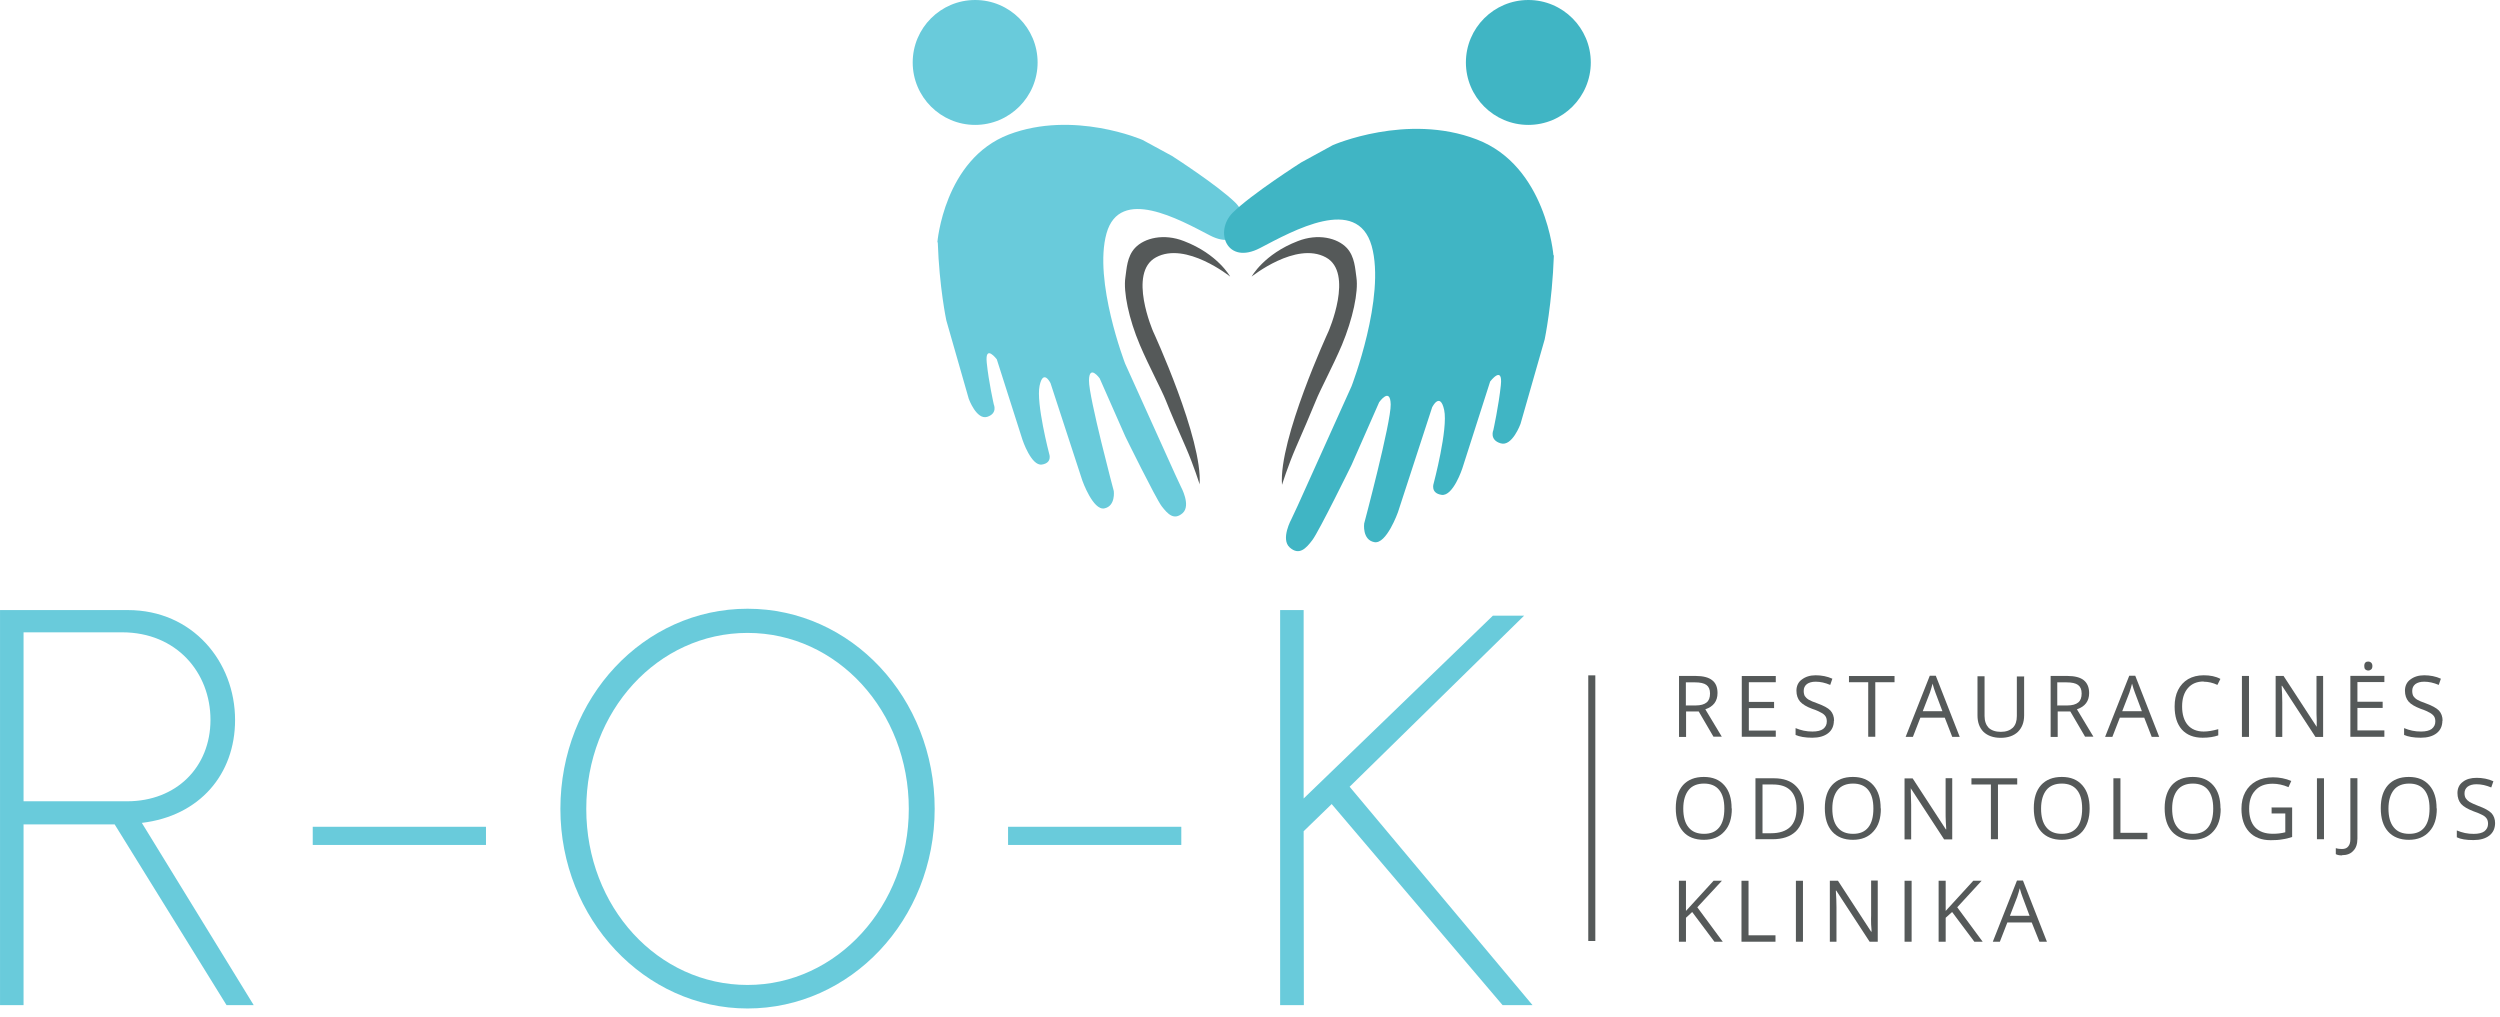 <svg width="263" height="107" viewBox="0 0 263 107" fill="none" xmlns="http://www.w3.org/2000/svg">
<path d="M98.608 25.516C98.608 25.516 99.306 16.763 106.123 14.153C112.941 11.566 120.186 14.716 120.186 14.716L123.291 16.403C123.291 16.403 128.128 19.508 129.973 21.331C131.796 23.153 130.536 26.461 127.296 24.773C124.056 23.086 117.801 19.576 116.406 24.548C115.011 29.543 118.363 38.251 118.363 38.251L123.628 49.906L124.236 51.211C124.236 51.211 125.316 53.168 124.416 53.978C123.493 54.788 122.841 54.068 122.211 53.258C121.581 52.426 118.386 45.923 118.386 45.923L115.686 39.803C115.686 39.803 114.583 38.273 114.561 40.028C114.538 41.783 117.171 51.661 117.171 51.661C117.171 51.661 117.373 53.236 116.181 53.483C114.988 53.731 113.863 50.558 113.863 50.558L110.511 40.298C110.511 40.298 109.746 38.746 109.363 40.591C108.981 42.413 110.376 47.746 110.376 47.746C110.376 47.746 110.736 48.691 109.611 48.871C108.486 49.051 107.563 46.261 107.563 46.261L104.863 37.801C104.863 37.801 103.603 36.136 103.806 38.161C104.008 40.163 104.548 42.548 104.548 42.548C104.548 42.548 104.976 43.493 103.851 43.853C102.726 44.191 101.916 41.963 101.916 41.963L99.553 33.706C99.553 33.706 98.811 30.218 98.653 25.471" fill="#69CBDB"/>
<path d="M126.197 50.947C126.197 50.947 125.589 48.989 124.757 47.077C124.014 45.389 123.159 43.432 122.664 42.172C122.192 40.979 120.864 38.527 119.919 36.299C118.749 33.554 118.164 30.697 118.389 29.189C118.524 28.312 118.547 27.007 119.402 26.084C120.392 25.027 122.439 24.532 124.554 25.364C128.132 26.737 129.414 29.099 129.414 29.099C129.414 29.099 124.757 25.364 121.607 27.074C118.614 28.694 121.314 34.882 121.314 34.882C121.314 34.882 126.557 46.222 126.197 50.992" fill="#555959"/>
<path d="M163.424 26.882C163.424 26.882 162.681 17.454 155.346 14.665C148.011 11.852 140.204 15.272 140.204 15.272L136.874 17.095C136.874 17.095 131.654 20.424 129.674 22.382C127.716 24.362 129.066 27.917 132.554 26.095C136.041 24.272 142.769 20.492 144.299 25.87C145.806 31.247 142.184 40.63 142.184 40.63L136.514 53.207L135.861 54.602C135.861 54.602 134.691 56.717 135.681 57.595C136.671 58.472 137.391 57.707 138.066 56.807C138.741 55.93 142.184 48.91 142.184 48.91L145.086 42.317C145.086 42.317 146.256 40.652 146.301 42.542C146.346 44.432 143.511 55.075 143.511 55.075C143.511 55.075 143.286 56.785 144.569 57.032C145.851 57.302 147.066 53.882 147.066 53.882L150.666 42.835C150.666 42.835 151.499 41.169 151.926 43.127C152.354 45.107 150.824 50.845 150.824 50.845C150.824 50.845 150.441 51.88 151.656 52.059C152.871 52.239 153.839 49.27 153.839 49.27L156.764 40.135C156.764 40.135 158.114 38.357 157.889 40.517C157.664 42.677 157.101 45.242 157.101 45.242C157.101 45.242 156.651 46.277 157.866 46.637C159.081 47.02 159.959 44.59 159.959 44.59L162.501 35.702C162.501 35.702 163.289 31.945 163.469 26.837" fill="#40B5C4"/>
<path d="M134.888 50.947C134.888 50.947 135.496 48.989 136.328 47.077C137.071 45.389 137.903 43.432 138.421 42.172C138.893 40.979 140.221 38.527 141.166 36.299C142.313 33.554 142.921 30.697 142.696 29.189C142.561 28.312 142.538 27.007 141.683 26.084C140.693 25.027 138.646 24.532 136.531 25.364C132.953 26.737 131.671 29.099 131.671 29.099C131.671 29.099 136.328 25.364 139.478 27.074C142.471 28.694 139.748 34.882 139.748 34.882C139.748 34.882 134.506 46.222 134.866 50.992" fill="#555959"/>
<path d="M109.156 6.57C109.156 10.193 106.209 13.14 102.586 13.14C98.964 13.14 96.016 10.193 96.016 6.57C96.016 2.947 98.964 0 102.586 0C106.209 0 109.156 2.947 109.156 6.57Z" fill="#69CBDB"/>
<path d="M167.352 6.57C167.352 10.193 164.404 13.14 160.782 13.14C157.159 13.14 154.212 10.193 154.212 6.57C154.212 2.947 157.159 0 160.782 0C164.404 0 167.352 2.947 167.352 6.57Z" fill="#40B5C4"/>
<path d="M12.062 86.725H2.478V105.737H0.002V64.18H13.457C20.253 64.18 24.73 69.602 24.73 75.745C24.73 81.46 20.995 85.847 14.92 86.567L26.688 105.737H23.83L12.062 86.725ZM2.478 84.295H13.367C18.565 84.295 22.142 80.695 22.142 75.722C22.142 70.75 18.565 66.52 12.85 66.52H2.478V84.295Z" fill="#69CBDB"/>
<path d="M51.125 88.889V86.977H32.9V88.889H51.125Z" fill="#69CBDB"/>
<path d="M58.953 85.099C58.953 73.399 67.728 64.039 78.641 64.039C89.553 64.039 98.328 73.399 98.328 85.099C98.328 96.799 89.463 106.092 78.641 106.092C67.818 106.092 58.953 96.664 58.953 85.099ZM95.606 85.099C95.606 74.794 88.068 66.582 78.641 66.582C69.213 66.582 61.676 74.772 61.676 85.099C61.676 95.427 69.213 103.617 78.641 103.617C88.068 103.617 95.606 95.269 95.606 85.099Z" fill="#69CBDB"/>
<path d="M124.273 88.889V86.977H106.048V88.889H124.273Z" fill="#69CBDB"/>
<path d="M140.091 84.587L137.144 87.445L137.166 105.737H134.669V64.18H137.144V84.002L157.056 64.765H160.341L141.981 82.765L161.219 105.737H158.069L140.091 84.587Z" fill="#69CBDB"/>
<path d="M177.375 74.867V77.522H176.633V71.109H178.388C179.175 71.109 179.76 71.267 180.12 71.559C180.503 71.852 180.683 72.302 180.683 72.909C180.683 73.764 180.255 74.327 179.4 74.619L181.133 77.499H180.255L178.703 74.844H177.375V74.867ZM177.375 74.214H178.388C178.905 74.214 179.288 74.102 179.535 73.899C179.783 73.697 179.895 73.382 179.895 72.954C179.895 72.527 179.76 72.234 179.513 72.054C179.265 71.874 178.86 71.784 178.32 71.784H177.353V74.237L177.375 74.214Z" fill="#555959"/>
<path d="M186.812 77.507H183.235V71.117H186.812V71.77H183.978V73.84H186.633V74.492H183.978V76.855H186.812V77.507Z" fill="#555959"/>
<path d="M192.923 75.809C192.923 76.372 192.72 76.822 192.315 77.136C191.91 77.451 191.348 77.609 190.65 77.609C189.885 77.609 189.3 77.496 188.895 77.317V76.597C189.165 76.709 189.435 76.799 189.75 76.867C190.065 76.934 190.358 76.957 190.673 76.957C191.168 76.957 191.55 76.867 191.798 76.686C192.045 76.484 192.18 76.237 192.18 75.899C192.18 75.674 192.135 75.494 192.045 75.359C191.955 75.224 191.82 75.089 191.595 74.977C191.393 74.864 191.078 74.707 190.65 74.572C190.043 74.347 189.638 74.099 189.368 73.806C189.12 73.514 188.985 73.132 188.985 72.659C188.985 72.187 189.165 71.759 189.548 71.489C189.93 71.197 190.403 71.039 191.01 71.039C191.618 71.039 192.225 71.152 192.765 71.399L192.54 72.052C192 71.826 191.505 71.714 191.01 71.714C190.605 71.714 190.313 71.804 190.088 71.962C189.863 72.142 189.75 72.367 189.75 72.681C189.75 72.906 189.795 73.087 189.863 73.222C189.953 73.357 190.088 73.492 190.268 73.604C190.47 73.716 190.763 73.852 191.168 73.987C191.843 74.234 192.315 74.481 192.563 74.751C192.81 75.022 192.945 75.382 192.945 75.832" fill="#555959"/>
<path d="M197.28 77.507H196.537V71.77H194.512V71.117H199.305V71.77H197.28V77.507Z" fill="#555959"/>
<path d="M205.377 77.521L204.589 75.496H202.024L201.237 77.521H200.472L203.014 71.086H203.644L206.164 77.521H205.399H205.377ZM204.342 74.821L203.599 72.841C203.509 72.593 203.397 72.278 203.307 71.918C203.239 72.188 203.149 72.503 203.037 72.841L202.272 74.821H204.342Z" fill="#555959"/>
<path d="M212.938 71.117V75.257C212.938 76 212.712 76.562 212.285 76.99C211.835 77.417 211.228 77.62 210.463 77.62C209.698 77.62 209.09 77.395 208.663 76.99C208.235 76.562 208.032 75.977 208.032 75.257V71.14H208.775V75.325C208.775 75.865 208.933 76.27 209.203 76.562C209.495 76.832 209.922 76.99 210.485 76.99C211.047 76.99 211.453 76.832 211.745 76.562C212.038 76.27 212.172 75.865 212.172 75.325V71.162H212.915L212.938 71.117Z" fill="#555959"/>
<path d="M216.469 74.867V77.522H215.727V71.109H217.482C218.269 71.109 218.854 71.267 219.214 71.559C219.574 71.852 219.777 72.302 219.777 72.909C219.777 73.764 219.349 74.327 218.494 74.619L220.227 77.499H219.349L217.797 74.844H216.469V74.867ZM216.469 74.214H217.482C217.999 74.214 218.382 74.102 218.629 73.899C218.877 73.697 218.989 73.382 218.989 72.954C218.989 72.527 218.854 72.234 218.607 72.054C218.359 71.874 217.954 71.784 217.392 71.784H216.424V74.237L216.469 74.214Z" fill="#555959"/>
<path d="M226.361 77.521L225.573 75.496H223.008L222.221 77.521H221.456L223.998 71.086H224.628L227.148 77.521H226.383H226.361ZM225.326 74.821L224.583 72.841C224.493 72.593 224.381 72.278 224.291 71.918C224.223 72.188 224.133 72.503 224.021 72.841L223.256 74.821H225.326Z" fill="#555959"/>
<path d="M231.831 71.692C231.133 71.692 230.571 71.916 230.166 72.389C229.761 72.862 229.558 73.492 229.558 74.324C229.558 75.156 229.761 75.809 230.143 76.259C230.526 76.709 231.088 76.957 231.831 76.957C232.281 76.957 232.798 76.867 233.361 76.709V77.362C232.911 77.519 232.371 77.609 231.718 77.609C230.773 77.609 230.053 77.317 229.536 76.754C229.018 76.169 228.771 75.359 228.771 74.324C228.771 73.671 228.883 73.087 229.131 72.592C229.378 72.097 229.738 71.714 230.188 71.444C230.661 71.174 231.201 71.039 231.831 71.039C232.506 71.039 233.091 71.151 233.586 71.421L233.271 72.052C232.798 71.826 232.303 71.714 231.808 71.714" fill="#555959"/>
<path d="M236.594 77.522V71.109H235.851V77.522H236.594Z" fill="#555959"/>
<path d="M244.438 77.522H243.582L240.073 72.144H240.028C240.073 72.774 240.095 73.359 240.095 73.877V77.522H239.398V71.109H240.23L243.718 76.464C243.718 76.464 243.718 76.127 243.718 75.699C243.695 75.272 243.695 74.957 243.695 74.777V71.109H244.392V77.522H244.438Z" fill="#555959"/>
<path d="M250.836 77.514H247.258V71.101H250.836V71.754H248.001V73.824H250.656V74.476H248.001V76.839H250.836V77.491V77.514ZM248.721 70.066C248.721 69.886 248.766 69.774 248.833 69.706C248.923 69.616 249.013 69.594 249.148 69.594C249.261 69.594 249.373 69.639 249.441 69.706C249.531 69.796 249.576 69.909 249.576 70.066C249.576 70.224 249.531 70.359 249.441 70.426C249.351 70.494 249.261 70.539 249.148 70.539C249.013 70.539 248.923 70.494 248.833 70.426C248.743 70.336 248.721 70.224 248.721 70.066Z" fill="#555959"/>
<path d="M256.938 75.809C256.938 76.372 256.736 76.822 256.331 77.136C255.926 77.451 255.363 77.609 254.666 77.609C253.901 77.609 253.316 77.496 252.911 77.317V76.597C253.181 76.709 253.451 76.799 253.766 76.867C254.081 76.934 254.373 76.957 254.688 76.957C255.183 76.957 255.566 76.867 255.813 76.686C256.061 76.484 256.196 76.237 256.196 75.899C256.196 75.674 256.151 75.494 256.061 75.359C255.971 75.224 255.813 75.089 255.611 74.977C255.408 74.864 255.093 74.707 254.666 74.572C254.081 74.347 253.631 74.099 253.383 73.806C253.136 73.514 253.001 73.132 253.001 72.659C253.001 72.187 253.181 71.759 253.563 71.489C253.946 71.197 254.418 71.039 255.026 71.039C255.633 71.039 256.241 71.152 256.781 71.399L256.556 72.052C256.016 71.826 255.521 71.714 255.026 71.714C254.621 71.714 254.328 71.804 254.103 71.962C253.878 72.142 253.766 72.367 253.766 72.681C253.766 72.906 253.811 73.087 253.878 73.222C253.968 73.357 254.103 73.492 254.283 73.604C254.486 73.716 254.778 73.852 255.183 73.987C255.858 74.234 256.308 74.481 256.578 74.751C256.826 75.022 256.961 75.382 256.961 75.832" fill="#555959"/>
<path d="M182.188 85.064C182.188 86.099 181.94 86.887 181.4 87.472C180.882 88.057 180.162 88.349 179.24 88.349C178.317 88.349 177.552 88.057 177.057 87.472C176.54 86.887 176.292 86.077 176.292 85.019C176.292 83.962 176.54 83.174 177.057 82.589C177.575 82.027 178.295 81.734 179.24 81.734C180.185 81.734 180.882 82.027 181.4 82.612C181.917 83.197 182.165 84.007 182.165 85.042M177.08 85.064C177.08 85.919 177.26 86.594 177.642 87.044C178.002 87.494 178.542 87.719 179.262 87.719C179.982 87.719 180.5 87.494 180.86 87.044C181.22 86.594 181.4 85.942 181.4 85.064C181.4 84.187 181.22 83.557 180.86 83.107C180.5 82.657 179.96 82.432 179.262 82.432C178.565 82.432 178.002 82.657 177.642 83.107C177.282 83.557 177.08 84.209 177.08 85.064Z" fill="#555959"/>
<path d="M189.781 85.025C189.781 86.083 189.489 86.892 188.926 87.455C188.341 88.017 187.531 88.287 186.451 88.287H184.674V81.875H186.631C187.621 81.875 188.409 82.145 188.949 82.708C189.511 83.27 189.781 84.035 189.781 85.025ZM188.994 85.047C188.994 84.215 188.791 83.585 188.364 83.157C187.936 82.73 187.329 82.528 186.496 82.528H185.416V87.657H186.316C187.194 87.657 187.869 87.433 188.319 87.005C188.769 86.578 188.994 85.925 188.994 85.07" fill="#555959"/>
<path d="M197.867 85.064C197.867 86.099 197.62 86.887 197.08 87.472C196.562 88.057 195.842 88.349 194.92 88.349C193.997 88.349 193.255 88.057 192.737 87.472C192.22 86.887 191.972 86.077 191.972 85.019C191.972 83.962 192.22 83.174 192.737 82.589C193.255 82.027 193.975 81.734 194.92 81.734C195.865 81.734 196.562 82.027 197.08 82.612C197.597 83.197 197.845 84.007 197.845 85.042M192.76 85.064C192.76 85.919 192.94 86.594 193.322 87.044C193.682 87.494 194.222 87.719 194.942 87.719C195.662 87.719 196.18 87.494 196.54 87.044C196.9 86.594 197.08 85.942 197.08 85.064C197.08 84.187 196.9 83.557 196.54 83.107C196.18 82.657 195.64 82.432 194.942 82.432C194.245 82.432 193.682 82.657 193.322 83.107C192.962 83.557 192.76 84.209 192.76 85.064Z" fill="#555959"/>
<path d="M205.375 88.302H204.52L201.01 82.925C201.01 83.555 201.055 84.14 201.055 84.657V88.302H200.358V81.89H201.213L204.7 87.245H204.745C204.745 87.245 204.723 86.907 204.7 86.48C204.678 86.052 204.678 85.737 204.678 85.557V81.867H205.375V88.28V88.302Z" fill="#555959"/>
<path d="M210.186 88.287H209.443V82.528H207.396V81.875H212.211V82.528H210.186V88.287Z" fill="#555959"/>
<path d="M219.828 85.064C219.828 86.099 219.558 86.887 219.063 87.472C218.546 88.057 217.826 88.349 216.903 88.349C215.981 88.349 215.238 88.057 214.721 87.472C214.203 86.887 213.956 86.077 213.956 85.019C213.956 83.962 214.203 83.174 214.721 82.589C215.238 82.027 215.958 81.734 216.903 81.734C217.848 81.734 218.546 82.027 219.063 82.612C219.581 83.197 219.828 84.007 219.828 85.042M214.721 85.064C214.721 85.919 214.901 86.594 215.283 87.044C215.643 87.494 216.183 87.719 216.903 87.719C217.623 87.719 218.141 87.494 218.501 87.044C218.861 86.594 219.041 85.942 219.041 85.064C219.041 84.187 218.861 83.557 218.501 83.107C218.141 82.657 217.601 82.432 216.903 82.432C216.206 82.432 215.643 82.657 215.283 83.107C214.923 83.557 214.721 84.209 214.721 85.064Z" fill="#555959"/>
<path d="M222.329 88.287V81.875H223.071V87.612H225.906V88.287H222.329Z" fill="#555959"/>
<path d="M233.617 85.064C233.617 86.099 233.37 86.887 232.83 87.472C232.312 88.057 231.592 88.349 230.67 88.349C229.747 88.349 229.005 88.057 228.487 87.472C227.97 86.887 227.722 86.077 227.722 85.019C227.722 83.962 227.992 83.174 228.487 82.589C229.005 82.027 229.725 81.734 230.67 81.734C231.615 81.734 232.312 82.027 232.83 82.612C233.347 83.197 233.595 84.007 233.595 85.042M228.51 85.064C228.51 85.919 228.69 86.594 229.072 87.044C229.432 87.494 229.972 87.719 230.692 87.719C231.412 87.719 231.93 87.494 232.29 87.044C232.65 86.594 232.83 85.942 232.83 85.064C232.83 84.187 232.65 83.557 232.29 83.107C231.93 82.657 231.39 82.432 230.692 82.432C229.995 82.432 229.432 82.657 229.072 83.107C228.712 83.557 228.51 84.209 228.51 85.064Z" fill="#555959"/>
<path d="M238.95 84.946H241.133V88.051C240.795 88.163 240.458 88.253 240.098 88.298C239.76 88.366 239.333 88.388 238.883 88.388C237.915 88.388 237.15 88.096 236.61 87.511C236.07 86.926 235.8 86.116 235.8 85.081C235.8 84.406 235.935 83.821 236.205 83.326C236.475 82.831 236.858 82.448 237.353 82.178C237.848 81.908 238.455 81.773 239.13 81.773C239.805 81.773 240.458 81.909 241.043 82.156L240.75 82.808C240.165 82.561 239.625 82.448 239.085 82.448C238.298 82.448 237.69 82.673 237.263 83.146C236.813 83.618 236.61 84.248 236.61 85.081C236.61 85.913 236.813 86.588 237.24 87.038C237.668 87.488 238.275 87.713 239.108 87.713C239.558 87.713 239.985 87.668 240.413 87.556V85.576H238.973V84.901L238.95 84.946Z" fill="#555959"/>
<path d="M244.484 88.287V81.875H243.742V88.287H244.484Z" fill="#555959"/>
<path d="M246.38 89.99C246.11 89.99 245.885 89.945 245.727 89.855V89.225C245.93 89.292 246.155 89.315 246.38 89.315C246.673 89.315 246.898 89.225 247.033 89.045C247.19 88.865 247.258 88.617 247.258 88.28V81.867H248V88.212C248 88.775 247.865 89.202 247.573 89.495C247.303 89.81 246.898 89.967 246.358 89.967" fill="#555959"/>
<path d="M256.352 85.064C256.352 86.099 256.104 86.887 255.564 87.472C255.047 88.057 254.327 88.349 253.404 88.349C252.482 88.349 251.739 88.057 251.222 87.472C250.704 86.887 250.457 86.077 250.457 85.019C250.457 83.962 250.704 83.174 251.222 82.589C251.739 82.027 252.459 81.734 253.404 81.734C254.349 81.734 255.047 82.027 255.564 82.612C256.082 83.197 256.329 84.007 256.329 85.042M251.267 85.064C251.267 85.919 251.447 86.594 251.829 87.044C252.189 87.494 252.729 87.719 253.449 87.719C254.169 87.719 254.687 87.494 255.047 87.044C255.407 86.594 255.587 85.942 255.587 85.064C255.587 84.187 255.407 83.557 255.047 83.107C254.687 82.657 254.147 82.432 253.449 82.432C252.752 82.432 252.189 82.657 251.829 83.107C251.469 83.557 251.267 84.209 251.267 85.064Z" fill="#555959"/>
<path d="M262.484 86.576C262.484 87.138 262.282 87.588 261.877 87.903C261.472 88.218 260.909 88.376 260.212 88.376C259.447 88.376 258.862 88.286 258.457 88.083V87.363C258.727 87.476 258.997 87.566 259.312 87.633C259.627 87.701 259.919 87.723 260.234 87.723C260.729 87.723 261.112 87.633 261.359 87.453C261.607 87.251 261.742 87.003 261.742 86.666C261.742 86.441 261.697 86.261 261.607 86.126C261.517 85.991 261.382 85.856 261.157 85.743C260.954 85.631 260.639 85.496 260.189 85.338C259.604 85.113 259.177 84.866 258.907 84.573C258.659 84.281 258.524 83.898 258.524 83.426C258.524 82.953 258.704 82.526 259.087 82.256C259.447 81.963 259.942 81.828 260.549 81.828C261.157 81.828 261.764 81.941 262.304 82.188L262.079 82.841C261.539 82.616 261.044 82.503 260.527 82.503C260.122 82.503 259.829 82.593 259.604 82.751C259.379 82.931 259.267 83.156 259.267 83.448C259.267 83.673 259.312 83.853 259.402 83.988C259.492 84.123 259.627 84.258 259.807 84.371C260.009 84.483 260.302 84.618 260.707 84.776C261.382 85.023 261.832 85.271 262.102 85.541C262.349 85.811 262.484 86.171 262.484 86.598" fill="#555959"/>
<path d="M181.234 99.069H180.357L178.017 95.941L177.364 96.549V99.069H176.622V92.656H177.364V95.829L180.267 92.656H181.144L178.557 95.446L181.234 99.069Z" fill="#555959"/>
<path d="M183.204 99.069V92.656H183.946V98.394H186.781V99.069H183.204Z" fill="#555959"/>
<path d="M189.672 99.069V92.656H188.929V99.069H189.672Z" fill="#555959"/>
<path d="M197.539 99.068H196.684L193.174 93.69H193.129C193.174 94.32 193.197 94.905 193.197 95.423V99.068H192.499V92.655H193.354L196.842 98.01H196.887C196.887 98.01 196.887 97.673 196.842 97.245C196.842 96.818 196.819 96.503 196.842 96.323V92.633H197.539V99.045V99.068Z" fill="#555959"/>
<path d="M201.102 99.069V92.656H200.359V99.069H201.102Z" fill="#555959"/>
<path d="M208.578 99.069H207.701L205.361 95.941L204.686 96.549V99.069H203.943V92.656H204.686V95.829L207.588 92.656H208.466L205.901 95.446L208.578 99.069Z" fill="#555959"/>
<path d="M214.548 99.068L213.738 97.043H211.173L210.386 99.068H209.643L212.186 92.633H212.816L215.336 99.068H214.571H214.548ZM213.513 96.345L212.771 94.365C212.681 94.118 212.568 93.803 212.478 93.443C212.411 93.713 212.321 94.028 212.208 94.365L211.443 96.345H213.513Z" fill="#555959"/>
<path d="M167.828 98.992V71.047H167.086V98.992H167.828Z" fill="#555959"/>
</svg>
